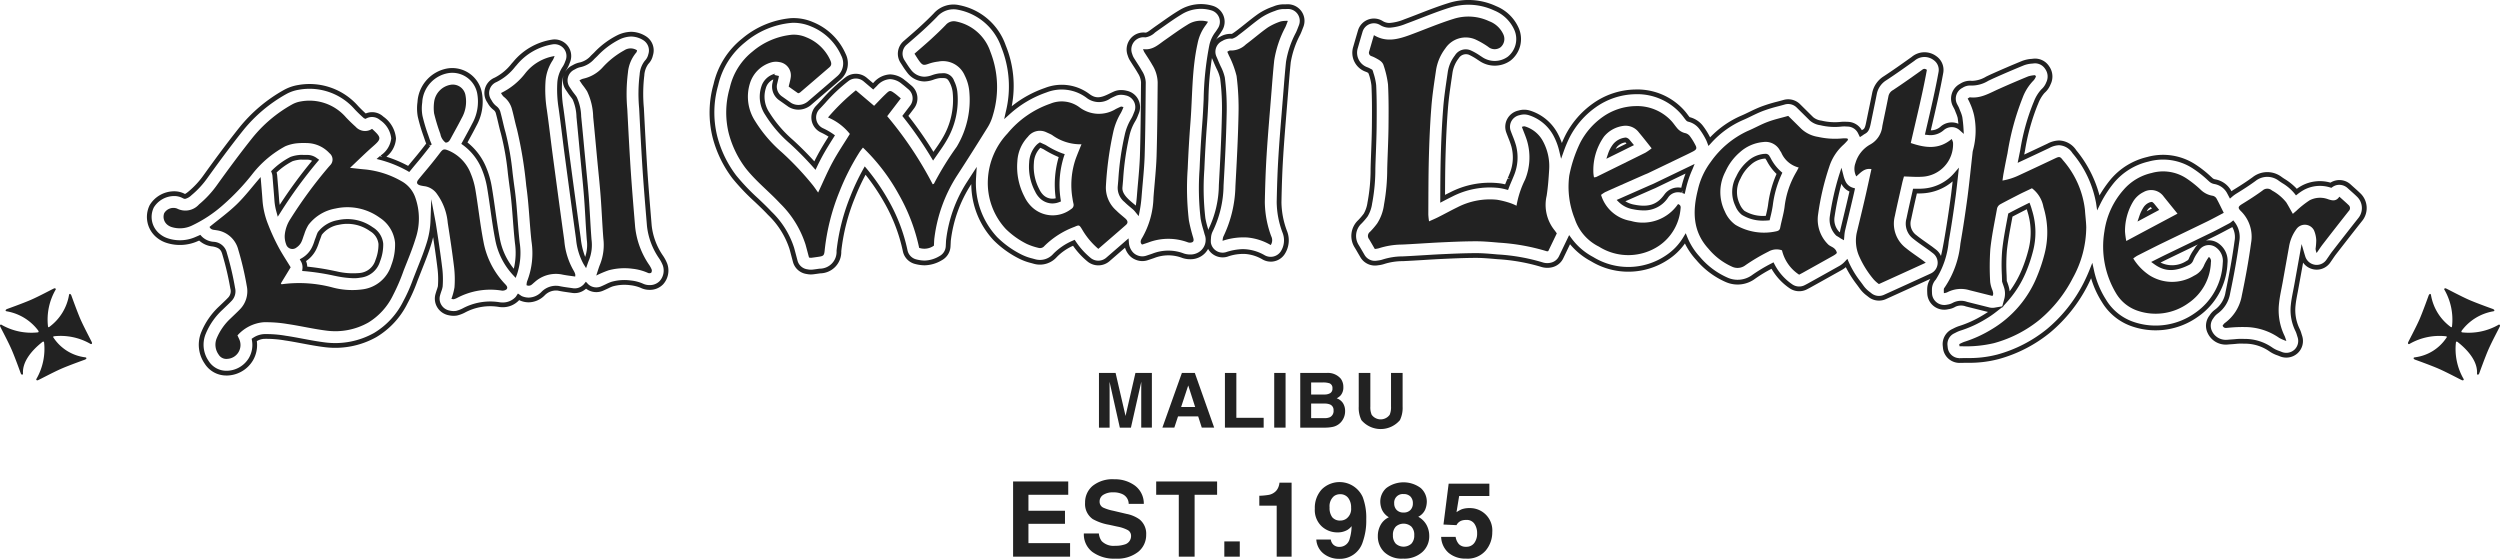 <svg id="レイヤー_1" data-name="レイヤー 1" xmlns="http://www.w3.org/2000/svg" viewBox="0 0 294.667 65.865"><defs><style>.cls-1{fill:#222;}</style></defs><title>logo_black</title><path class="cls-1" d="M5.874,38.486a5.876,5.876,0,0,0,2.261-3.716c.033-.188.176-.166.273.048,0,0,.673,1.883,1.079,2.816.411.934,1.231,2.463,1.332,2.698.093.209-.078.277-.179.187a7.05,7.05,0,0,0-4.248-.887c-.149.024-.163.089-.048.221A5.24,5.24,0,0,0,10.054,42.118c.196.035.169.178-.039.271,0,0-1.894.676-2.823,1.086-.929.408-2.457,1.225-2.692,1.327-.209.092-.279-.078-.185-.179a7.085,7.085,0,0,0,.883-4.253c-.032-.149-.127-.128-.22-.048-1.357,1.071-2.362,2.394-2.266,3.713-.033.194-.184.167-.271-.041,0,0-.675-1.888-1.086-2.819C.948,40.244.127,38.718.027,38.49c-.095-.215.08-.286.181-.19a7.057,7.057,0,0,0,4.251.875c.125-.018.102-.136.044-.215A5.892,5.892,0,0,0,.793,36.693c-.196-.032-.167-.178.041-.273,0,0,1.888-.676,2.819-1.083.932-.405,2.458-1.225,2.695-1.332.206-.09.279.084.185.181a7.057,7.057,0,0,0-.88,4.256c.017.158.09.161.221.044"/><path class="cls-1" d="M289.014,38.442a7.056,7.056,0,0,0-.878-4.256c-.095-.096-.023-.271.185-.179.237.105,1.763.925,2.693,1.332.929.407,2.819,1.082,2.819,1.082.208.095.237.241.039.273a5.883,5.883,0,0,0-3.707,2.267c-.06.08-.081.197.044.215a7.048,7.048,0,0,0,4.248-.875c.102-.096.277-.026.184.19-.101.227-.92,1.753-1.33,2.686-.408.931-1.086,2.819-1.086,2.819-.086.208-.238.235-.27.041.096-1.32-.908-2.642-2.264-3.713-.095-.08-.188-.101-.221.048a7.081,7.081,0,0,0,.883,4.254c.095.099.023.27-.187.178-.232-.102-1.761-.919-2.692-1.327-.928-.41-2.822-1.086-2.822-1.086-.208-.093-.233-.237-.039-.271a5.23,5.23,0,0,0,3.71-2.266c.116-.133.104-.197-.045-.221a7.059,7.059,0,0,0-4.248.887c-.104.092-.274.023-.181-.187.101-.235.922-1.764,1.333-2.698.404-.932,1.077-2.815,1.077-2.815.096-.212.241-.237.274-.048a5.865,5.865,0,0,0,2.258,3.716c.134.117.208.114.223-.044"/><path class="cls-1" d="M191.582,16.784a1.601,1.601,0,0,0-.984.524c-.062.08-.12.161-.175.246q.646-.319,1.285-.636l-.042-.051a.815.815,0,0,0-.084-.083m-2.245,1.93.215-.642a3.796,3.796,0,0,1,.607-1.109,2.168,2.168,0,0,1,1.393-.744l.078-.008a.752.752,0,0,1,.461.292l.499.601-.316.157q-1.159.578-2.323,1.148Zm2.237,5.01a2.924,2.924,0,0,0,1.026.393c1.707.343,2.725.008,3.585-1.201a1.98,1.98,0,0,1,1.979-.783c.017-.069.033-.14.05-.208a13.439,13.439,0,0,1,.455-1.467l-3.582,1.723c-.151.066-.249.107-.346.148Zm2.141,1.076a6.208,6.208,0,0,1-1.225-.134,3.163,3.163,0,0,1-1.647-.81l-.295-.288,3.972-1.753c.101-.041.196-.08.331-.14l4.89-2.352-.277.681a11.864,11.864,0,0,0-.707,2.058c-.039.155-.077.318-.114.485l-.066.307-.298-.102.009-.283h-.005l-.083.253a1.41,1.41,0,0,0-1.559.52,3.364,3.364,0,0,1-2.927,1.559m14.319-6.107-.08.003a2.77,2.77,0,0,0-1.61.741,4.602,4.602,0,0,0-1.19,1.597,3.256,3.256,0,0,0-.098,3.014,2.289,2.289,0,0,0,.548.798,4.205,4.205,0,0,0,2.526.591l.006-.021c.107-.449.208-.872.261-1.268a13.099,13.099,0,0,1,1-3.647,5.883,5.883,0,0,1-1.184-1.613,1.045,1.045,0,0,1-.124-.188c-.006-.017-.03-.006-.056-.006m-.194,7.312a4.682,4.682,0,0,1-2.529-.684,2.454,2.454,0,0,1-.753-1.02,3.774,3.774,0,0,1,.089-3.504,5.179,5.179,0,0,1,1.335-1.788,3.34,3.34,0,0,1,1.949-.874l.099-.002a.513.513,0,0,1,.553.297,1.292,1.292,0,0,0,.092.145,5.32,5.32,0,0,0,1.246,1.642l.161.137-.09.194a12.462,12.462,0,0,0-1.039,3.673,13.376,13.376,0,0,1-.271,1.324l-.099.42-.203.017c-.184.015-.365.023-.538.023m45.667-1.6-.02.009a.964.964,0,0,0-.405.389c-.02.033-.039.065-.057.096l.616-.328-.127-.157-.007-.009M251.94,26.114l.226-.67a4.489,4.489,0,0,1,.441-.937,1.506,1.506,0,0,1,.637-.598.975.975,0,0,1,.304-.099l.105-.014.087.06a.978.978,0,0,1,.209.208l.55.681Zm-35.149,1.225c.026.014.051.027.075.042.017-.119.036-.233.065-.354l.28-1.168c.259-1.073.517-2.142.762-3.215l.015-.069a1.98,1.98,0,0,1-.934-.883.133.133,0,0,0-.012-.026,34.492,34.492,0,0,0-.807,3.878,2.094,2.094,0,0,0,.556,1.794m.551.978-.407-.224a4.096,4.096,0,0,0-.459-.288l-.078-.065a2.658,2.658,0,0,1-.716-2.282,32.06,32.06,0,0,1,1.067-4.762l.297-.923.241.94a3.381,3.381,0,0,0,.265.723,1.41,1.41,0,0,0,.844.696l.249.074-.119.536c-.252,1.103-.509,2.175-.77,3.249l-.28,1.167a4.458,4.458,0,0,0-.09.664Zm8.593-5.51c-.235,1.02-.465,2.037-.678,3.058a1.685,1.685,0,0,0,.636,1.866c.369.301.773.583,1.161.856l.572.407c.081.054.193.14.318.238l.211.161a1.971,1.971,0,0,1,.621.777c.137-.569.247-1.172.359-1.788.298-1.704.569-3.472.829-5.413.066-.526.127-1.058.187-1.591a5.921,5.921,0,0,1-3.522,1.41c-.212.014-.42.018-.63.018Zm28.721,8.141a3.096,3.096,0,0,0,3.09-.211.424.424,0,0,0,.246-.252,4.928,4.928,0,0,1,.535-.985c.056-.08.105-.155.155-.235a1.904,1.904,0,0,1,.384-.456q-.429.206-.854.413l-2.809,1.356c-.247.12-.496.246-.746.371m-18.124,2.175.062.152c.041.111.078.224.115.334a3.761,3.761,0,0,1,.161.725,12.189,12.189,0,0,0,1.451-2.585,17.288,17.288,0,0,0,.782-2.374,8.166,8.166,0,0,0-.137-4.451c-.026-.095-.051-.182-.077-.264l-.512.264q-.588.301-1.173.607l-.098.527c-.232,1.244-.443,2.371-.563,3.51a20.958,20.958,0,0,0-.032,2.834Zm-.566,3.103-.678.53a11.258,11.258,0,0,1-1.268.865,13.212,13.212,0,0,1-2.992,1.36,3.791,3.791,0,0,0-.539.238l-.131.065a1.402,1.402,0,0,0-.815,1.419l.029.271a1.399,1.399,0,0,0,1.39,1.24l.02.28-.006-.28.845-.014a13.029,13.029,0,0,0,3.6-.413A15.959,15.959,0,0,0,241.27,38.781a17.23,17.23,0,0,0,4.289-5.372c.27-.532.506-1.05.72-1.585l.337-.845.196.889a10.456,10.456,0,0,0,1.415,3.445,6.065,6.065,0,0,0,3.346,2.66,8.018,8.018,0,0,0,7.178-1.103,7.514,7.514,0,0,0,3.237-5.875,1.952,1.952,0,0,0-.783-1.821,1.399,1.399,0,0,0-2.046.383c-.057.09-.111.175-.166.255a4.339,4.339,0,0,0-.479.872.977.977,0,0,1-.52.554c-1.564.774-2.719.789-3.876.039-.065-.041-.13-.086-.193-.131l-.374-.27.411-.208c.407-.203.8-.402,1.193-.595l2.811-1.357c.948-.458,1.898-.916,2.855-1.381.503-.249,1.005-.515,1.532-.797l.407-.215a1.392,1.392,0,0,0,.246-.167l.223-.184.178.229a2.874,2.874,0,0,1,.532,2.254c-.253,1.873-.606,3.864-1.074,6.089a3.68,3.68,0,0,1-1.473,2.412,1.964,1.964,0,0,0-.508.551,1.422,1.422,0,0,0-.167,1.508,1.795,1.795,0,0,0,1.65,1.041,3.213,3.213,0,0,0,.334-.023c.166-.011.313-.023.461-.033l.277-.023a7.063,7.063,0,0,1,1.082-.029,5.629,5.629,0,0,1,3.298,1.009,3.066,3.066,0,0,0,.797.398c.11.041.203.075.31.12a1.421,1.421,0,0,0,1.5-.249,1.402,1.402,0,0,0,.386-1.473l-.078-.247a2.752,2.752,0,0,0-.182-.494,5.554,5.554,0,0,1-.539-3.078c.05-.515.154-1.045.262-1.604l.154-.803.854-4.762.334,1.146c.015.054.03.102.045.146l.048.154a1.409,1.409,0,0,0,1.119.991,1.283,1.283,0,0,0,.237.02,1.387,1.387,0,0,0,1.139-.603l.306-.444c.133-.196.252-.369.381-.536,1.011-1.306,2.023-2.605,3.052-3.905a1.863,1.863,0,0,0-.151-2.571c-.22-.214-.452-.422-.704-.646l-.41-.369a1.456,1.456,0,0,0-1.116-.355,1.402,1.402,0,0,0-.66.264l-.11.08-.133-.038a4.008,4.008,0,0,0-3.115.288,5.462,5.462,0,0,0-.704.472l-.221.172-.172-.221a5.463,5.463,0,0,0-1.44-1.225c-.167-.108-.285-.187-.405-.273a2.231,2.231,0,0,0-2.751.017c-.645.472-1.368.949-2.273,1.502a3.959,3.959,0,0,0-.476.351l-.267.229-.164-.312c-.087-.17-.16-.307-.235-.441a2.111,2.111,0,0,0-1.451-.969,1.173,1.173,0,0,1-.622-.322l-.14-.125a12.495,12.495,0,0,0-1.76-1.387,6.421,6.421,0,0,0-5.236-.809,7.5,7.5,0,0,0-4.036,2.468,13.248,13.248,0,0,0-1.612,2.478l-.398.809-.13-.892a12.546,12.546,0,0,0-2.775-5.855,1.987,1.987,0,0,0-1.591-.937,2.564,2.564,0,0,0-1.119.318q-1.629.773-3.252,1.526l-.499.232.312-1.55a25.508,25.508,0,0,1,1.534-5.518l.048-.107a4.497,4.497,0,0,1,.893-1.479,2.109,2.109,0,0,0,.583-.835,1.529,1.529,0,0,0-.083-1.511c-.021-.036-.099-.148-.127-.182a1.404,1.404,0,0,0-1.296-.532l-.167.017a3.365,3.365,0,0,0-.993.215c-1.249.514-2.371.996-3.435,1.472-.224.099-.444.205-.666.31l-.068.032a3.744,3.744,0,0,1-1.991.559,1.652,1.652,0,0,0-1.047.268,1.423,1.423,0,0,0-.643,1.904l.115.221a1.891,1.891,0,0,1,.117.233l.151.387a3.778,3.778,0,0,1,.241.714c.065.458.11.881.134,1.297l.041.676-.506-.45a1.42,1.42,0,0,0-.581-.309,1.44,1.44,0,0,0-1.252.291,2.357,2.357,0,0,1-1.933.589l-.316-.032.181-.783c.506-2.162,1.03-4.397,1.43-6.609a1.403,1.403,0,0,0-.572-1.392,1.789,1.789,0,0,0-2.27.074l-.102.072c-.988.704-2.109,1.503-3.204,2.22a2.448,2.448,0,0,0-1.133,1.627c-.13.658-.267,1.317-.404,1.976l-.312,1.52c-.151.738-.306,1-.717,1.219a1.278,1.278,0,0,0-.16.105c-.044.032-.087.063-.134.092l-.261.167-.22-.452a1.399,1.399,0,0,0-1.226-.791l-.128-.005a3.254,3.254,0,0,0-.648.011,7.186,7.186,0,0,1-2.439-.163,2.355,2.355,0,0,1-1.246-.556l-1.564-1.546a1.419,1.419,0,0,0-1.371-.346c-.238.069-.478.133-.723.197a17.927,17.927,0,0,0-1.775.536c-.538.199-1.039.444-1.484.66-.346.169-.649.316-.969.449a10.879,10.879,0,0,0-3.751,2.718l-.307.331-.16-.422a3.339,3.339,0,0,0-.19-.422,8.266,8.266,0,0,0-.746-1.184,2.287,2.287,0,0,0-1.315-.839l-.115-.048a.887.887,0,0,1-.148-.145c-.08-.095-.154-.193-.227-.292a6.221,6.221,0,0,0-.609-.714A6.878,6.878,0,0,0,193.015,11.1l-.255.005a8.305,8.305,0,0,0-4.674,1.538,9.863,9.863,0,0,0-3.09,3.566,15.071,15.071,0,0,0-.679,1.618l-.316.887-.22-.916a7.419,7.419,0,0,0-.678-1.806,5.026,5.026,0,0,0-2.936-2.425,1.915,1.915,0,0,0-.502-.077,2.007,2.007,0,0,0-.556.083,1.414,1.414,0,0,0-.926.646,1.392,1.392,0,0,0-.119,1.21c.069.19.14.372.209.548l.036.093a9.661,9.661,0,0,1,.375,1.062,5.523,5.523,0,0,1-.22,3.505c-.075.19-.154.375-.233.562l-.03.071c-.12.28-.247.575-.362.884l-.089.238-.246-.065a6.713,6.713,0,0,0-.907-.179,9.674,9.674,0,0,0-5.441,1.029c-.331.161-.66.33-.988.502l-.411.215.002-.464c.007-1.586.014-3.225.056-4.84.062-2.269.154-4.122.289-5.831.09-1.199.265-2.388.449-3.643l.101-.69a4.189,4.189,0,0,1,.832-1.892,1.49,1.49,0,0,1,1.862-.598,7.264,7.264,0,0,1,1.13.645l.17.11a2.633,2.633,0,0,0,3.061,0,2.675,2.675,0,0,0,.792-3.141,4.408,4.408,0,0,0-2.386-2.315A7.187,7.187,0,0,0,170.889.897c-1.199.372-2.353.823-3.468,1.256-.574.223-1.149.446-1.723.657a6.054,6.054,0,0,1-1.912.455,2.059,2.059,0,0,1-1.121-.318,1.398,1.398,0,0,0-2.065.798c-.197.661-.381,1.293-.56,1.919a1.821,1.821,0,0,0,1.157,2.275,2.824,2.824,0,0,1,.297.14l.238.127.078.139.077.271a6.843,6.843,0,0,1,.318,1.416c.078,1.571.071,3.17.053,4.947-.011.988-.048,1.973-.084,2.96-.026.642-.048,1.274-.065,1.904a21.801,21.801,0,0,1-.346,3.966l-.029.137a3.986,3.986,0,0,1-.538,1.564,7.823,7.823,0,0,1-.72.839,1.989,1.989,0,0,0-.31,2.556c.128.209.247.416.372.631l.307.526a1.399,1.399,0,0,0,1.421.664l.127-.018a2.836,2.836,0,0,0,.616-.134,7.822,7.822,0,0,1,2.308-.354c.818-.036,1.634-.087,2.451-.137l.212-.012c.597-.038,1.199-.074,1.85-.105,1.274-.059,2.718-.125,4.144-.13.762,0,1.531.065,2.344.137l.256.021a22.798,22.798,0,0,1,5.321.952,1.746,1.746,0,0,0,.887.017,1.39,1.39,0,0,0,.97-.761l1.199-2.493.276.381a7.552,7.552,0,0,0,2.561,2.205,7.901,7.901,0,0,0,8.544-.173,6.624,6.624,0,0,0,2.07-2.154l.288-.481.211.518a7.618,7.618,0,0,0,1.442,2.254,8.993,8.993,0,0,0,3.261,2.457,2.902,2.902,0,0,0,2.963-.334,18.732,18.732,0,0,1,2.22-1.329l.252-.134.13.255a6.417,6.417,0,0,0,2.092,2.349,1.424,1.424,0,0,0,1.476.077l.194-.102c.114-.06.218-.114.286-.155l1.395-.776c.729-.408,1.463-.817,2.211-1.237a2.706,2.706,0,0,0,.627-.506l.295-.315.167.398a11.092,11.092,0,0,0,1.39,2.296c.125.169.249.336.366.502a3.3,3.3,0,0,0,.725.714l.145.115a1.416,1.416,0,0,0,1.5.223c1.859-.842,3.653-1.66,5.529-2.519a1.397,1.397,0,0,0,.252-2.397l-.217-.167c-.114-.089-.214-.166-.292-.218l-.577-.41c-.396-.279-.807-.565-1.193-.88a2.231,2.231,0,0,1-.83-2.415c.221-1.062.462-2.119.705-3.176l.072-.331.512.005c.197,0,.395-.005.594-.017a5.308,5.308,0,0,0,3.712-1.797l.588-.678-.098.893c-.089.813-.176,1.609-.276,2.392-.261,1.949-.532,3.725-.832,5.432a10.064,10.064,0,0,1-1.52,4.479,1.737,1.737,0,0,0-.45,1.029,4.932,4.932,0,0,0,0,.496l.005.115a1.417,1.417,0,0,0,.58,1.073,1.471,1.471,0,0,0,1.213.24,1.863,1.863,0,0,0,.672-.224,2.083,2.083,0,0,1,1.66-.104l2.66.666a1.484,1.484,0,0,0,.565.021l.928-.158.267-.985a2.424,2.424,0,0,0-.089-1.341c-.033-.099-.069-.205-.107-.309l-.093-.28-.024-.771a21.121,21.121,0,0,1,.035-2.909c.122-1.161.334-2.299.559-3.504l.158-.842.119-.063c.431-.229.865-.452,1.3-.675l1.086-.539.105.283c.063.169.127.368.191.604a8.704,8.704,0,0,1,.137,4.75,17.709,17.709,0,0,1-.806,2.445,12.332,12.332,0,0,1-2.091,3.409l-.621.707.03-.004-.203.203ZM230.983,42.774h-.021a1.958,1.958,0,0,1-1.948-1.74l-.029-.273A1.96,1.96,0,0,1,230.115,38.779l.122-.06a4.468,4.468,0,0,1,.624-.273,12.656,12.656,0,0,0,2.876-1.308c.197-.116.392-.24.583-.368l-2.609-.652a1.594,1.594,0,0,0-1.234.038,2.21,2.21,0,0,1-.851.294,1.905,1.905,0,0,1-.461.054,1.995,1.995,0,0,1-2.004-1.894l-.004-.113c-.008-.206-.011-.378,0-.553a2.216,2.216,0,0,1,.368-1.073c-1.778.812-3.487,1.592-5.256,2.392a1.989,1.989,0,0,1-2.086-.3l-.131-.102a3.881,3.881,0,0,1-.841-.836c-.113-.16-.235-.325-.359-.491a12.865,12.865,0,0,1-1.291-2.044,3.108,3.108,0,0,1-.46.324c-.753.423-1.487.833-2.217,1.241l-1.389.773c-.069.041-.181.101-.304.164l-.188.099a1.991,1.991,0,0,1-2.062-.111,7.004,7.004,0,0,1-2.136-2.3,16.623,16.623,0,0,0-1.909,1.154,3.462,3.462,0,0,1-3.499.404,9.543,9.543,0,0,1-3.468-2.599,8.37,8.37,0,0,1-1.333-1.943,7.171,7.171,0,0,1-1.957,1.895,8.465,8.465,0,0,1-9.12.196,8.211,8.211,0,0,1-2.464-2.002l-.798,1.66a1.945,1.945,0,0,1-1.344,1.064,2.439,2.439,0,0,1-1.195-.032,22.401,22.401,0,0,0-5.191-.925l-.24-.02c-.82-.071-1.576-.136-2.312-.136-1.413.003-2.85.071-4.119.13-.649.03-1.249.068-1.844.104l-.212.014c-.818.05-1.637.099-2.46.137a7.319,7.319,0,0,0-2.145.321,3.378,3.378,0,0,1-.728.161l-.119.017a1.988,1.988,0,0,1-1.985-.932l-.31-.529c-.122-.212-.238-.414-.362-.616a2.55,2.55,0,0,1,.387-3.245,7.413,7.413,0,0,0,.669-.782,3.707,3.707,0,0,0,.44-1.341l.027-.14a21.233,21.233,0,0,0,.334-3.828c.017-.67.041-1.305.065-1.942.038-.988.074-1.969.086-2.953.017-1.767.026-3.356-.053-4.909a6.401,6.401,0,0,0-.289-1.264l-.084-.203a1.949,1.949,0,0,0-.271-.131,2.365,2.365,0,0,1-1.499-2.954c.179-.628.365-1.262.56-1.924a1.957,1.957,0,0,1,2.892-1.119,1.507,1.507,0,0,0,.832.238,5.585,5.585,0,0,0,1.719-.422c.571-.211,1.142-.431,1.713-.654,1.073-.417,2.288-.89,3.505-1.268a7.76,7.76,0,0,1,5.63.365,4.933,4.933,0,0,1,2.671,2.624,3.226,3.226,0,0,1-.979,3.787,3.194,3.194,0,0,1-3.698.024l-.173-.111a7.116,7.116,0,0,0-1.038-.598.999.999,0,0,0-1.196.408,3.686,3.686,0,0,0-.731,1.644l-.101.693c-.184,1.246-.356,2.422-.446,3.605-.134,1.701-.226,3.545-.288,5.803-.038,1.454-.047,2.927-.053,4.364.196-.099.393-.199.591-.295a10.164,10.164,0,0,1,5.752-1.08,6.223,6.223,0,0,1,.741.131c.093-.233.19-.458.282-.675l.288.041-.258-.11c.077-.184.155-.366.229-.55a4.978,4.978,0,0,0,.199-3.156,9.484,9.484,0,0,0-.355-1l-.036-.095c-.071-.181-.143-.368-.214-.56a1.946,1.946,0,0,1,.167-1.693,1.972,1.972,0,0,1,1.273-.899,2.335,2.335,0,0,1,1.363.008,5.574,5.574,0,0,1,3.254,2.692,7.554,7.554,0,0,1,.494,1.13c.131-.321.267-.618.407-.899a10.409,10.409,0,0,1,3.26-3.766,8.843,8.843,0,0,1,4.989-1.645l.264-.005a7.426,7.426,0,0,1,5.245,2.193,6.575,6.575,0,0,1,.667.782c.069.092.136.181.206.265l.02.023a2.83,2.83,0,0,1,1.571,1.027,8.661,8.661,0,0,1,.794,1.256c.015.026.033.059.053.098a11.191,11.191,0,0,1,3.65-2.547c.31-.13.604-.273.899-.416.497-.241,1.012-.491,1.573-.699a17.933,17.933,0,0,1,1.83-.556q.362-.093.711-.193a1.981,1.981,0,0,1,1.918.485l1.564,1.547a1.848,1.848,0,0,0,.961.404,6.689,6.689,0,0,0,2.264.157,3.861,3.861,0,0,1,.723-.014l.136.003a1.954,1.954,0,0,1,1.65.985c.024-.015.05-.029.075-.042.185-.098.288-.152.426-.836l.313-1.521c.137-.658.274-1.315.405-1.973a3.011,3.011,0,0,1,1.374-1.985c1.085-.71,2.202-1.505,3.188-2.207l.093-.066a2.341,2.341,0,0,1,2.924-.081,1.968,1.968,0,0,1,.801,1.949c-.402,2.226-.928,4.468-1.436,6.637l-.035.145a1.74,1.74,0,0,0,1.195-.473,1.986,1.986,0,0,1,1.75-.405,1.866,1.866,0,0,1,.309.105c-.023-.226-.051-.456-.084-.696a4.024,4.024,0,0,0-.205-.583l-.154-.396a1.095,1.095,0,0,0-.078-.149l-.131-.255a1.966,1.966,0,0,1,.835-2.627,2.14,2.14,0,0,1,1.419-.355,3.383,3.383,0,0,0,1.686-.511l.068-.032c.224-.107.45-.214.678-.315,1.067-.479,2.195-.963,3.448-1.479a3.801,3.801,0,0,1,1.149-.253l.155-.017a1.736,1.736,0,0,1,.255-.017,1.971,1.971,0,0,1,1.55.758c.032.039.128.181.158.226a2.077,2.077,0,0,1,.113,2.061,2.629,2.629,0,0,1-.719,1.012,4.183,4.183,0,0,0-.75,1.288l-.048.105a25.06,25.06,0,0,0-1.493,5.393l-.093.47q1.369-.64,2.745-1.291a3.076,3.076,0,0,1,1.357-.371,2.516,2.516,0,0,1,2.032,1.151,13.972,13.972,0,0,1,2.739,5.328,14.327,14.327,0,0,1,1.299-1.874,8.032,8.032,0,0,1,4.323-2.656,6.974,6.974,0,0,1,5.678.872,12.8,12.8,0,0,1,1.839,1.446l.137.122a.604.604,0,0,0,.343.19,2.688,2.688,0,0,1,1.845,1.244c.03.053.059.107.087.16.116-.084.212-.148.274-.185.895-.547,1.604-1.015,2.237-1.478a2.792,2.792,0,0,1,3.406-.021c.114.083.224.155.334.226a6.828,6.828,0,0,1,1.454,1.172,6.227,6.227,0,0,1,.556-.356,4.535,4.535,0,0,1,3.415-.371,1.98,1.98,0,0,1,.809-.289,1.936,1.936,0,0,1,1.558.497l.407.366c.259.229.496.443.722.661a2.405,2.405,0,0,1,.2,3.319c-1.029,1.3-2.04,2.597-3.051,3.902-.122.16-.235.324-.36.509l-.307.447a1.948,1.948,0,0,1-1.6.845,2.018,2.018,0,0,1-.327-.027,1.964,1.964,0,0,1-1.28-.801l-.624,3.432c-.118.598-.217,1.113-.265,1.604a4.989,4.989,0,0,0,.482,2.77,3.257,3.257,0,0,1,.218.583l.075.238a1.957,1.957,0,0,1-.542,2.058,1.983,1.983,0,0,1-2.1.351c-.095-.042-.179-.072-.255-.101a3.755,3.755,0,0,1-.966-.482,5.039,5.039,0,0,0-2.996-.901,5.843,5.843,0,0,0-1.0.029l-.282.023c-.152.011-.303.023-.455.032a3.2,3.2,0,0,1-.383.026,2.338,2.338,0,0,1-2.151-1.353,1.968,1.968,0,0,1,.211-2.076,2.398,2.398,0,0,1,.642-.687A3.157,3.157,0,0,0,262.316,34.43c.465-2.213.815-4.192,1.068-6.051a2.39,2.39,0,0,0-.268-1.613c-.032.018-.062.035-.093.051l-.407.215c-.53.283-1.038.553-1.549.806-.357.175-.714.346-1.071.52a1.975,1.975,0,0,1,1.549.372,2.51,2.51,0,0,1,1.002,2.303,8.05,8.05,0,0,1-3.472,6.292,8.561,8.561,0,0,1-7.662,1.184,6.621,6.621,0,0,1-3.658-2.894,10.935,10.935,0,0,1-1.283-2.819c-.13.288-.267.574-.414.866a17.784,17.784,0,0,1-4.427,5.545,16.531,16.531,0,0,1-6.05,3.115,13.42,13.42,0,0,1-3.751.437Z"/><path class="cls-1" d="M122.63,17.422c-.027.024-.057.051-.09.084a2.659,2.659,0,0,0-.678,1.695,5.632,5.632,0,0,0,.642,3.112,2.268,2.268,0,0,0,.441.642,1.544,1.544,0,0,0,1.49.416,11.593,11.593,0,0,1,.35-4.854,12.298,12.298,0,0,1-1.784-.923c-.051-.027-.127-.06-.205-.096Zm1.413,6.559a2.15,2.15,0,0,1-1.473-.612,2.707,2.707,0,0,1-.568-.806,6.194,6.194,0,0,1-.698-3.418,3.174,3.174,0,0,1,.841-2.035,1.837,1.837,0,0,1,.297-.249l.13-.084.398.187c.146.063.237.104.307.143a10.085,10.085,0,0,0,1.946.973l.273.087-.095.27a11.103,11.103,0,0,0-.381,5.093l.027.215-.205.08a2.223,2.223,0,0,1-.798.155M93.564,2.687c-.116,0-.232.004-.343.015a9.828,9.828,0,0,0-5.382,2.27,9.033,9.033,0,0,0-3.188,5.072,11.651,11.651,0,0,0-.105,6.041,13.032,13.032,0,0,0,2.226,4.592,25.07,25.07,0,0,0,2.583,2.709l.075.071c.499.475,1.015.966,1.5,1.485A10.225,10.225,0,0,1,93.597,29.2q.118.425.227.845l.179.678a1.388,1.388,0,0,0,1.161,1.02,1.939,1.939,0,0,0,.604.036c.279-.033.557-.072.826-.113a1.985,1.985,0,0,0,2.008-2.112,23.995,23.995,0,0,1,1.625-6.405,26.398,26.398,0,0,1,1.5-3.185l.197-.354.262.31a25.019,25.019,0,0,1,2.508,3.647,20.364,20.364,0,0,1,2.272,5.941,1.398,1.398,0,0,0,1.03,1.065,4.155,4.155,0,0,0,.99.14,3.606,3.606,0,0,0,1.752-.529,1.391,1.391,0,0,0,.734-1.134l.024-.475c.006-.124.011-.24.026-.348a16.108,16.108,0,0,1,2.454-6.776l1.149-1.779-.075,1.193c-.006.096-.014.191-.015.289a9.338,9.338,0,0,0,2.486,6.783A11.09,11.09,0,0,0,120.348,29.976a6.074,6.074,0,0,0,1.339.491l.313.087a2.078,2.078,0,0,0,2.144-.63,7.138,7.138,0,0,1,2.305-1.561l.215-.102.134.196a8.759,8.759,0,0,0,1.794,1.978,1.427,1.427,0,0,0,1.781-.045l2.648-2.296.042.554a1.882,1.882,0,0,0,.414,1.021,1.406,1.406,0,0,0,.527.402,1.482,1.482,0,0,0,1.083.074c.235-.078.475-.157.741-.25a5.12,5.12,0,0,1,3.716-.015,2.323,2.323,0,0,0,.732.116,1.838,1.838,0,0,0,.871-.193,1.707,1.707,0,0,0,.835-2.181c-.054-.208-.11-.408-.169-.61a10.527,10.527,0,0,1-.297-1.219,31.171,31.171,0,0,1-.125-5.867c.078-1.886.181-3.63.313-5.334.075-.961.122-1.927.167-2.889a36.237,36.237,0,0,1,.652-6.286,3.879,3.879,0,0,1,.717-1.619c.068-.089.134-.187.208-.301l.09-.14a1.399,1.399,0,0,0-.753-2.132,4.311,4.311,0,0,0-3.557.497c-.705.423-1.362.889-1.998,1.338l-.731.514c-.124.086-.243.173-.363.261a2.058,2.058,0,0,1-1.143.571,2.21,2.21,0,0,0-.235-.017,1.443,1.443,0,0,0-1.308,1.978,1.912,1.912,0,0,0,.212.482l.343.541c.203.312.407.627.607.981a2.702,2.702,0,0,1,.434,1.348l-.004.408c-.02,2.814-.045,5.562-.124,8.242-.036,1.08-.134,2.165-.227,3.213-.048.535-.093,1.07-.136,1.597a15.209,15.209,0,0,1-.226,1.704l-.115.591-.378-.466a2.417,2.417,0,0,0-.309-.334l-.42-.353c-.185-.157-.371-.313-.548-.496a2.148,2.148,0,0,1-.818-1.817l.072-.821a32.78,32.78,0,0,1,.747-5.251,6.2,6.2,0,0,1,.731-1.88,3.591,3.591,0,0,0,.319-.663l.086-.212a1.402,1.402,0,0,0-.999-1.933l-.12-.027a1.957,1.957,0,0,0-.425-.044,1.513,1.513,0,0,0-.594.104c-.221.095-.443.2-.658.309a2.36,2.36,0,0,1-2.853-.078,4.885,4.885,0,0,0-4.715-.612,12.527,12.527,0,0,0-4.325,2.559l-.648.583.187-.85a12.355,12.355,0,0,0-.527-7.632,6.73,6.73,0,0,0-5.048-4.399,2.579,2.579,0,0,0-2.516.81c-.479.496-1.011,1.008-1.671,1.615-.402.368-.813.725-1.237,1.092l-.69.6a1.4,1.4,0,0,0-.244,1.823l.187.294c.173.268.351.545.563.813a2.013,2.013,0,0,0,1.58.833,2.781,2.781,0,0,0,.886-.173,3.917,3.917,0,0,1,.86-.215c.116-.009.229-.014.337-.014a1.318,1.318,0,0,1,1.431.893,3.912,3.912,0,0,1,.381,1.261,9.378,9.378,0,0,1-1.293,5.809c-.292.505-.631.99-.993,1.505l-.571.821-.223-.371a44.608,44.608,0,0,0-3.272-4.723l-.136-.17.133-.173c.289-.38.542-.711.801-1.053a1.397,1.397,0,0,0-.227-1.924l-.244-.205c-.175-.149-.33-.279-.496-.401a2.295,2.295,0,0,0-1.401-.582,2.191,2.191,0,0,0-1.547.789c-.089.086-.176.172-.262.256l-.182.182-1.152-.978A1.425,1.425,0,0,0,100.055,9.513a19.443,19.443,0,0,0-2.797,2.635l-.08.087c-.197.214-.396.428-.601.642a1.403,1.403,0,0,0,.416,2.231,7.854,7.854,0,0,1,1.207.688l.214.154-.14.224c-.465.735-.943,1.493-1.369,2.278-.211.39-.411.788-.601,1.186l-.182.381-.279-.316a37.03,37.03,0,0,0-2.764-2.8,14.626,14.626,0,0,1-2.858-3.328A3.852,3.852,0,0,1,89.73,10.232a2.253,2.253,0,0,1,1.594-1.538l.084-.015a.252.252,0,0,0-.143.152l.544.124a4.287,4.287,0,0,1-.096.453l-.119.499a1.393,1.393,0,0,0,.547,1.437l1.119.792a1.674,1.674,0,0,0,1.333.16,1.775,1.775,0,0,0,.609-.324c.928-.792,1.862-1.598,2.794-2.4l.69-.595a1.973,1.973,0,0,0,.469-2.421A6.593,6.593,0,0,0,95.602,3.118a5.296,5.296,0,0,0-2.038-.431m2.014,29.663a2.632,2.632,0,0,1-.502-.054,1.943,1.943,0,0,1-1.613-1.428l-.166-.622c-.087-.336-.161-.615-.24-.896a9.704,9.704,0,0,0-2.537-4.025c-.473-.509-.984-.993-1.476-1.461l-.075-.071a25.674,25.674,0,0,1-2.638-2.77,13.613,13.613,0,0,1-2.326-4.78,12.168,12.168,0,0,1,.101-6.327,9.573,9.573,0,0,1,3.38-5.378A10.391,10.391,0,0,1,93.172,2.144a5.754,5.754,0,0,1,2.651.461,7.128,7.128,0,0,1,3.843,3.727A2.539,2.539,0,0,1,99.052,9.4l-.69.595q-1.401,1.207-2.805,2.41a2.304,2.304,0,0,1-.798.423,2.215,2.215,0,0,1-1.821-.237l-1.122-.792a1.96,1.96,0,0,1-.768-2.019l.101-.42a1.595,1.595,0,0,0-.883,1.036,3.333,3.333,0,0,0,.435,2.891,14.154,14.154,0,0,0,2.752,3.2c.877.797,1.726,1.648,2.529,2.532q.206-.42.431-.835c.39-.72.82-1.412,1.243-2.082a8.297,8.297,0,0,0-.902-.491A1.957,1.957,0,0,1,95.665,14.201a1.981,1.981,0,0,1,.505-1.71c.205-.212.401-.425.597-.636l.066-.072a20.028,20.028,0,0,1,2.892-2.722,1.997,1.997,0,0,1,2.416.09l.762.646c.029-.029.057-.056.086-.083a2.723,2.723,0,0,1,1.934-.946,2.825,2.825,0,0,1,1.732.688c.176.13.342.268.526.425l.24.202a1.953,1.953,0,0,1,.316,2.692c-.227.301-.45.595-.672.883a44.753,44.753,0,0,1,2.956,4.242l.063-.092c.371-.527.704-1.005.982-1.485a8.81,8.81,0,0,0,1.22-5.465,3.305,3.305,0,0,0-.322-1.073c-.274-.539-.402-.586-.932-.586-.096,0-.197.005-.301.011a3.678,3.678,0,0,0-.719.188,3.226,3.226,0,0,1-1.064.203A2.562,2.562,0,0,1,106.936,8.564a10.204,10.204,0,0,1-.601-.868l-.187-.289a1.965,1.965,0,0,1,.346-2.552l.652-.566c.458-.398.866-.75,1.262-1.116.654-.598,1.177-1.104,1.648-1.591a3.102,3.102,0,0,1,3.025-.969,7.254,7.254,0,0,1,5.458,4.732,12.605,12.605,0,0,1,.711,7.177,13.028,13.028,0,0,1,3.905-2.153,5.44,5.44,0,0,1,5.233.696c.696.529,1.249.527,2.267.023.226-.111.455-.221.684-.321a2.107,2.107,0,0,1,.816-.151,2.549,2.549,0,0,1,.553.059l.111.026a1.961,1.961,0,0,1,1.396,2.695l-.075.184a4.094,4.094,0,0,1-.375.779,5.691,5.691,0,0,0-.66,1.716,32.18,32.18,0,0,0-.729,5.123l-.075.86c-.03.324.024.737.658,1.372.167.172.34.316.511.461l.405.34c.054-.355.096-.722.125-1.095.042-.53.087-1.068.136-1.604.093-1.041.188-2.117.224-3.182.08-2.672.104-5.417.125-8.228l.005-.41a2.193,2.193,0,0,0-.36-1.065c-.196-.345-.395-.651-.592-.955l-.343-.541a2.43,2.43,0,0,1-.27-.595,2.019,2.019,0,0,1,.288-1.957,1.958,1.958,0,0,1,1.806-.752c.157-.003.384-.164.738-.428.173-.127.298-.218.423-.306l.728-.511c.645-.455,1.311-.926,2.032-1.36A4.862,4.862,0,0,1,142.949.688a1.96,1.96,0,0,1,1.059,2.975l-.087.136a4.051,4.051,0,0,1-.236.342,3.313,3.313,0,0,0-.613,1.396,35.805,35.805,0,0,0-.637,6.17c-.047.991-.093,1.963-.17,2.928-.131,1.696-.233,3.435-.312,5.316a30.73,30.73,0,0,0,.12,5.759,10.111,10.111,0,0,0,.28,1.146c.059.206.117.413.17.619a2.276,2.276,0,0,1-1.11,2.821,2.372,2.372,0,0,1-1.134.259,2.874,2.874,0,0,1-.916-.148,4.57,4.57,0,0,0-3.344.014c-.276.095-.517.176-.756.255a2.028,2.028,0,0,1-1.484-.096,1.954,1.954,0,0,1-.735-.559,2.464,2.464,0,0,1-.44-.822l-1.862,1.613a2.014,2.014,0,0,1-2.495.063,9.107,9.107,0,0,1-1.77-1.906,6.261,6.261,0,0,0-1.916,1.327,2.658,2.658,0,0,1-2.713.795l-.306-.086a6.539,6.539,0,0,1-1.461-.541,11.531,11.531,0,0,1-2.966-2.145,9.736,9.736,0,0,1-2.632-6.618l-.035.054a15.562,15.562,0,0,0-2.37,6.545c-.012.093-.017.191-.02.294l-.026.487a1.953,1.953,0,0,1-1.026,1.594,4.123,4.123,0,0,1-2.019.597,4.612,4.612,0,0,1-1.125-.158,1.951,1.951,0,0,1-1.442-1.491,19.78,19.78,0,0,0-2.21-5.777,25.483,25.483,0,0,0-2.189-3.249,25.535,25.535,0,0,0-1.273,2.755,23.488,23.488,0,0,0-1.589,6.256,2.525,2.525,0,0,1-2.486,2.611c-.271.041-.556.081-.841.115a2.489,2.489,0,0,1-.256.015"/><path class="cls-1" d="M146.482,29.365c.131,0,.264.006.399.018a5.273,5.273,0,0,1,2.202.713,1.432,1.432,0,0,0,1.865-.443,2.434,2.434,0,0,0,.208-2.263,10.483,10.483,0,0,1-.676-3.596c.044-2.15.107-3.82.208-5.416.105-1.713.247-3.447.384-5.122l.223-2.748c.086-1.076.172-2.148.282-3.213a11.127,11.127,0,0,1,1.163-3.442c.096-.197.167-.381.261-.625l.101-.261a1.395,1.395,0,0,0-.173-1.333,1.378,1.378,0,0,0-1.124-.575l-.09.001c-.084.006-.158.008-.227.009a2.704,2.704,0,0,0-1.041.152l-.217.083a7.066,7.066,0,0,0-1.582.774c-.535.374-1.041.78-1.532,1.173l-.06.048c-.342.274-.684.548-1.073.835a1.995,1.995,0,0,1-.737.426l-.036.003-.036-.003a1.756,1.756,0,0,0-1.095.261,1.405,1.405,0,0,0-.708,1.833l.16.368c.098.246.205.482.312.72l.041.087a5.281,5.281,0,0,1,.482,1.311,28.476,28.476,0,0,1,.214,4.376c-.056,2.749-.202,5.515-.362,8.341a12.662,12.662,0,0,1-1.264,5.382,1.932,1.932,0,0,0-.217.783l-.015.139a1.4,1.4,0,0,0,1.778,1.562,6.828,6.828,0,0,1,1.984-.36m3.296,1.476a1.959,1.959,0,0,1-.973-.261,4.731,4.731,0,0,0-1.972-.64,5.42,5.42,0,0,0-2.178.322,1.985,1.985,0,0,1-1.842-.405,1.949,1.949,0,0,1-.648-1.769l.015-.122a2.428,2.428,0,0,1,.279-.99,12.157,12.157,0,0,0,1.201-5.149c.157-2.823.304-5.581.36-8.323a27.897,27.897,0,0,0-.211-4.289,4.998,4.998,0,0,0-.432-1.146l-.044-.096c-.111-.246-.221-.49-.319-.737l-.157-.359a1.952,1.952,0,0,1,.957-2.547,2.377,2.377,0,0,1,1.375-.331,4.844,4.844,0,0,0,.458-.312c.387-.285.723-.554,1.058-.824l.062-.048c.497-.399,1.011-.81,1.559-1.195a7.364,7.364,0,0,1,1.687-.832l.233-.09A3.2,3.2,0,0,1,151.438.51c.102-.002.169-.003.241-.006a1.982,1.982,0,0,1,1.701.801,1.951,1.951,0,0,1,.243,1.866l-.101.258c-.098.262-.176.459-.271.654a10.727,10.727,0,0,0-1.116,3.27c-.11,1.061-.196,2.129-.282,3.201l-.223,2.746c-.136,1.675-.277,3.406-.383,5.113-.101,1.588-.164,3.251-.206,5.393a9.887,9.887,0,0,0,.648,3.406,2.983,2.983,0,0,1-.273,2.749,1.96,1.96,0,0,1-1.637.88"/><path class="cls-1" d="M32.603,20.333a1.985,1.985,0,0,1,.069.383l.074.892c.059.688.113,1.329.155,1.97.014.185.036.375.069.569a54.697,54.697,0,0,1,3.81-5.193,1.111,1.111,0,0,0-.532-.133l-.166.002-.56-.008a1.484,1.484,0,0,0-.218.009,4.143,4.143,0,0,0-.813.172A7.951,7.951,0,0,0,32.603,20.333m.136,5.212-.166-.61a6.85,6.85,0,0,1-.229-1.32c-.044-.639-.098-1.276-.154-1.94l-.075-.916a1.429,1.429,0,0,0-.095-.405l-.068-.175.136-.13A8.726,8.726,0,0,1,34.242,18.494a3.97,3.97,0,0,1,.967-.22,2.041,2.041,0,0,1,.315-.018l.72.006a1.855,1.855,0,0,1,1.122.393l.252.176-.199.235a54.19,54.19,0,0,0-4.34,5.947Zm3.477,5.881a29.707,29.707,0,0,1,3.267.521l.167.033a8.431,8.431,0,0,0,2.719.2,2.14,2.14,0,0,0,1.891-1.54,4.978,4.978,0,0,0,.351-1.879,2.01,2.01,0,0,0-1.006-1.522,4.583,4.583,0,0,0-3.674-.743,3.199,3.199,0,0,0-2.005,1.183c-.012.027-.057.157-.095.258-.059.164-.104.289-.154.411-.027.069-.05.136-.071.2a5.623,5.623,0,0,1-.383.948,3.571,3.571,0,0,1-1.148,1.276,1.931,1.931,0,0,1,.14.652m5.485,1.371a11.614,11.614,0,0,1-2.159-.268l-.167-.033a28.102,28.102,0,0,0-3.468-.533l-.289-.02.032-.288a1.383,1.383,0,0,0-.178-.845l-.14-.246.246-.139c.047-.027.09-.054.134-.083a2.99,2.99,0,0,0,1.018-1.109,4.963,4.963,0,0,0,.325-.8c.045-.137.071-.214.104-.295.047-.114.089-.233.131-.351a2.906,2.906,0,0,1,.175-.425,3.745,3.745,0,0,1,2.361-1.413,5.115,5.115,0,0,1,4.11.841,2.54,2.54,0,0,1,1.234,1.928,5.387,5.387,0,0,1-.375,2.094,2.696,2.696,0,0,1-2.317,1.916,3.944,3.944,0,0,1-.776.068M66.419,8.913a3.324,3.324,0,0,0-.173.886,13.438,13.438,0,0,0,.149,2.865c.152,1.082.289,2.157.422,3.234.093.746.181,1.449.276,2.15l.389,2.915q.479,3.561.969,7.119a8.528,8.528,0,0,0,.523,2.199,4.476,4.476,0,0,0,.19-2.016c-.068-.865-.119-1.737-.169-2.611-.044-.758-.087-1.515-.145-2.273-.074-1.005-.172-2.01-.273-3.016l-.261-2.713q-.17-1.833-.349-3.661L67.947,13.8a5.421,5.421,0,0,0-.447-2.065,2.304,2.304,0,0,0-.181-.256l-.057-.074c-.08-.102-.16-.206-.236-.313l-.343-.509A1.951,1.951,0,0,1,66.403,8.975c.005-.021.011-.041.017-.062m-42.808,18.767.137.155a2.184,2.184,0,0,0,1.43.666,1.683,1.683,0,0,1,1.561,1.314,34.773,34.773,0,0,1,.963,4.105,1.631,1.631,0,0,1-.429,1.568c-.206.217-.425.425-.643.633l-.42.404a8.003,8.003,0,0,0-1.945,2.782,3.366,3.366,0,0,0,.325,3.239,2.458,2.458,0,0,0,2.101,1.154c.069,0,.143-.003.224-.008a3.087,3.087,0,0,0,2.415-1.491,3.046,3.046,0,0,0,.363-2.086l-.033-.184.157-.102a2.575,2.575,0,0,1,1.288-.449,13.413,13.413,0,0,1,2.571.194c.669.098,1.335.223,2.001.348.914.172,1.805.337,2.708.447a9.364,9.364,0,0,0,5.699-1.122,9.041,9.041,0,0,0,3.444-3.733,18.703,18.703,0,0,0,1.151-2.594l.508-1.296c.398-.996.809-2.025,1.134-3.094a9.774,9.774,0,0,0,.42-2.549l.09-2.507.465,2.464c.036.196.068.363.095.542.273,1.749.536,3.466.747,5.223a11.114,11.114,0,0,1,.035,2.07,2.709,2.709,0,0,1-.152.551c-.062.188-.116.351-.161.52a1.402,1.402,0,0,0,.179,1.122,1.439,1.439,0,0,0,.952.64,2.032,2.032,0,0,0,.734.041c.036-.006.074-.015.11-.024a3.622,3.622,0,0,0,.661-.255,6.898,6.898,0,0,1,4.442-.735c.063.009.224.02.294.02a2.059,2.059,0,0,0,1.544-.652,1.64,1.64,0,0,0,.113-.164l.157-.241.304.209a1.052,1.052,0,0,0,.179.11,2.078,2.078,0,0,0,.789.161,2.158,2.158,0,0,0,1.508-.678,2.377,2.377,0,0,1,2.041-.69c.404.087.815.146,1.237.203l.476.068a1.388,1.388,0,0,0,1.071-.325,1.16,1.16,0,0,0,.203-.2l.199-.249.28.3a1.409,1.409,0,0,0,1.497.259c.223-.095.42-.188.603-.276a4.633,4.633,0,0,1,.642-.273,5.595,5.595,0,0,1,2.284-.154,4.713,4.713,0,0,1,1.384.354,1.801,1.801,0,0,0,.81.187,1.605,1.605,0,0,0,1.193-.469,1.851,1.851,0,0,0,.371-1.865,4.103,4.103,0,0,0-.441-.827,8.277,8.277,0,0,1-1.419-3.787l-.077-.923c-.157-1.892-.312-3.781-.44-5.67-.163-2.496-.292-5.043-.407-7.291a18.501,18.501,0,0,1,.059-3.98,2.921,2.921,0,0,1,.615-1.634,1.556,1.556,0,0,0,.404-.75,1.426,1.426,0,0,0-.624-1.689,2.758,2.758,0,0,0-1.401-.411,3.317,3.317,0,0,0-1.401.36,9.339,9.339,0,0,0-2.57,1.933l-.365.351a3.016,3.016,0,0,1-1.583.955,2.024,2.024,0,0,0-.657.244l-.117.062a1.4,1.4,0,0,0-.55,2.056l.34.505c.068.093.145.193.221.291l.054.072a2.892,2.892,0,0,1,.226.322,5.719,5.719,0,0,1,.517,2.272l.021.206q.183,1.83.349,3.667l.261,2.71c.101,1.009.199,2.019.274,3.028.057.761.101,1.522.145,2.284.05.869.101,1.738.167,2.6a4.846,4.846,0,0,1-.259,2.342c-.068.157-.13.316-.188.485l-.193.554-.309-.499a7.493,7.493,0,0,1-.875-2.95c-.331-2.371-.649-4.745-.969-7.119l-.39-2.915c-.093-.705-.181-1.409-.27-2.112-.139-1.118-.274-2.192-.426-3.267A13.936,13.936,0,0,1,65.687,9.763a3.839,3.839,0,0,1,.652-1.928,2.659,2.659,0,0,0,.261-.542l.05-.128a1.402,1.402,0,0,0-.164-1.401,1.424,1.424,0,0,0-1.294-.545,6.905,6.905,0,0,0-4.307,2.468l-.137.149a6.344,6.344,0,0,1-2.228,1.836,1.399,1.399,0,0,0-.63,2.073l.072.117a2.034,2.034,0,0,0,.556.654,1.263,1.263,0,0,1,.478.744c.096.351.179.703.264,1.058.099.428.199.853.321,1.274a31.785,31.785,0,0,1,.839,4.805c.069.566.14,1.133.22,1.704.181,1.249.279,2.531.372,3.771.069.91.139,1.814.24,2.721a7.953,7.953,0,0,1-.313,3.736l-.158.425-.309-.331a8.386,8.386,0,0,1-2.112-4.223c-.226-1.161-.393-2.35-.556-3.499-.118-.829-.232-1.64-.369-2.455a9.883,9.883,0,0,0-.669-2.355A6.626,6.626,0,0,0,54.576,17.102l-.203-.145.466-.851c.279-.506.554-1.012.813-1.524a5.311,5.311,0,0,0,.589-3.602,2.989,2.989,0,0,0-3.4-2.361A3.712,3.712,0,0,0,49.787,11.816l-.024.3a4.914,4.914,0,0,0,.032,1.535,19.929,19.929,0,0,0,.684,2.291l.137.404c.045.139.113.315.196.506l.069.157-.108.133-.274-.104.223.17c-.356.465-.717.925-1.095,1.387-.199.246-.404.488-.607.731-.187.221-.371.446-.553.669l-.231.28-.267-.161a14.036,14.036,0,0,0-3.067-1.243l-.515-.134L44.79,18.387l.206.121.006-.021-.14-.16a2.798,2.798,0,0,0,1.252-2.013A2.986,2.986,0,0,0,44.8,14.157a1.425,1.425,0,0,0-1.574-.223l-.155.077-.182-.081c-.419-.374-.773-.717-1.085-1.05a7.074,7.074,0,0,0-6.582-2.302,4.543,4.543,0,0,0-1.499.521,17.445,17.445,0,0,0-5.068,4.274c-1.585,1.986-3.079,4.037-4.204,5.602a10.557,10.557,0,0,1-1.882,2.034,1.643,1.643,0,0,1-.752.434.647.647,0,0,1-.289-.092,2.113,2.113,0,0,0-1.012-.244,2.844,2.844,0,0,0-2.385,1.341,2.563,2.563,0,0,0,.717,3.136,2.861,2.861,0,0,0,.86.481,4.547,4.547,0,0,0,3.41-.167c.099-.041.203-.084.303-.13Zm3.079,16.58a3.004,3.004,0,0,1-2.568-1.405,3.906,3.906,0,0,1-.378-3.756,8.567,8.567,0,0,1,2.074-2.978l.425-.405c.211-.2.423-.404.625-.615a1.092,1.092,0,0,0,.28-1.094,34.205,34.205,0,0,0-.949-4.039c-.146-.512-.342-.765-1.11-.916a2.756,2.756,0,0,1-1.615-.696c-.048.02-.095.039-.142.059a5.157,5.157,0,0,1-3.813.176A3.443,3.443,0,0,1,18.494,28.016a3.133,3.133,0,0,1-.848-3.844,3.383,3.383,0,0,1,2.871-1.625,2.667,2.667,0,0,1,1.28.313c-.033.024.08-.006.417-.285a9.954,9.954,0,0,0,1.782-1.927c1.128-1.571,2.629-3.629,4.223-5.625a18.013,18.013,0,0,1,5.229-4.411,5.154,5.154,0,0,1,1.687-.589,7.616,7.616,0,0,1,7.077,2.475c.268.283.568.578.895.877a1.927,1.927,0,0,1,2.07.366,3.519,3.519,0,0,1,1.497,2.579,2.967,2.967,0,0,1-1.134,2.151,14.973,14.973,0,0,1,2.564,1.08q.242-.294.485-.586c.202-.241.405-.482.603-.725.36-.44.704-.875,1.042-1.318-.062-.149-.113-.286-.151-.399l-.134-.399a20.335,20.335,0,0,1-.702-2.355,5.405,5.405,0,0,1-.044-1.698l.026-.295a4.281,4.281,0,0,1,3.499-3.707,3.559,3.559,0,0,1,4.058,2.788,5.843,5.843,0,0,1-.636,3.975c-.262.518-.541,1.03-.822,1.543l-.229.417A7.274,7.274,0,0,1,57.277,19.663a10.424,10.424,0,0,1,.71,2.489c.137.82.253,1.636.368,2.451.164,1.16.331,2.342.554,3.489a7.911,7.911,0,0,0,1.651,3.584,8.099,8.099,0,0,0,.136-3.022c-.101-.913-.172-1.823-.241-2.731-.095-1.24-.19-2.511-.369-3.742-.08-.575-.151-1.146-.221-1.716a31.165,31.165,0,0,0-.823-4.72c-.124-.428-.224-.865-.327-1.3-.081-.346-.164-.694-.258-1.036a.731.731,0,0,0-.27-.443,2.571,2.571,0,0,1-.702-.813L57.42,12.048a1.958,1.958,0,0,1,.887-2.895A5.929,5.929,0,0,0,60.329,7.462l.142-.154A7.421,7.421,0,0,1,65.122,4.662a1.957,1.957,0,0,1,2.046,2.715l-.044.114a3.319,3.319,0,0,1-.318.652,3.302,3.302,0,0,0-.208.355,1.95,1.95,0,0,1,.842-.786l.101-.054a2.604,2.604,0,0,1,.836-.306A2.505,2.505,0,0,0,69.664,6.547l.356-.342a9.822,9.822,0,0,1,2.736-2.049,3.924,3.924,0,0,1,1.631-.408,3.32,3.32,0,0,1,1.678.485,1.966,1.966,0,0,1,.889,2.303,2.047,2.047,0,0,1-.544,1.009A2.523,2.523,0,0,0,75.944,8.883a18.135,18.135,0,0,0-.051,3.859c.114,2.246.244,4.792.407,7.284.128,1.885.283,3.771.438,5.661l.077.922a7.732,7.732,0,0,0,1.327,3.524,4.673,4.673,0,0,1,.506.954,2.419,2.419,0,0,1-.493,2.431,2.162,2.162,0,0,1-1.601.646,2.368,2.368,0,0,1-1.058-.246,4.473,4.473,0,0,0-1.217-.303,5.115,5.115,0,0,0-2.065.143,4.501,4.501,0,0,0-.512.224c-.217.101-.42.197-.651.295a1.988,1.988,0,0,1-1.972-.25c-.029.024-.059.048-.089.071a1.965,1.965,0,0,1-1.493.435l-.47-.068c-.431-.06-.854-.121-1.274-.211a1.852,1.852,0,0,0-1.559.565,2.714,2.714,0,0,1-1.876.816,2.645,2.645,0,0,1-1.005-.205.875.875,0,0,1-.119-.06,2.618,2.618,0,0,1-1.963.841c-.084,0-.286-.012-.371-.024a6.297,6.297,0,0,0-4.111.681,4.153,4.153,0,0,1-.777.297c-.053.014-.102.024-.154.033A2.568,2.568,0,0,1,52.89,37.158a2.015,2.015,0,0,1-1.326-.895,1.968,1.968,0,0,1-.244-1.568c.048-.176.104-.348.158-.515a4.49,4.49,0,0,0,.136-.444,10.388,10.388,0,0,0-.032-1.964c-.154-1.284-.336-2.547-.53-3.82-.056.249-.122.496-.196.741-.333,1.094-.749,2.133-1.149,3.138l-.505,1.286a19.297,19.297,0,0,1-1.187,2.671,9.569,9.569,0,0,1-3.662,3.95,9.908,9.908,0,0,1-6.035,1.187c-.922-.111-1.823-.28-2.692-.443-.713-.134-1.371-.258-2.032-.354a12.803,12.803,0,0,0-2.463-.188,1.906,1.906,0,0,0-.859.267,3.586,3.586,0,0,1-.461,2.278,3.644,3.644,0,0,1-2.855,1.766c-.095.008-.184.011-.267.011"/><path class="cls-1" d="M162.045,29.345c-.252-.422-.459-.8-.688-1.172a.598.598,0,0,1,.116-.841,9.426,9.426,0,0,0,.85-.993,5.374,5.374,0,0,0,.809-2.243,23.376,23.376,0,0,0,.375-4.212c.044-1.628.131-3.255.151-4.89.017-1.672.03-3.353-.056-5.031a11.246,11.246,0,0,0-.518-2.249c-.122-.428-.509-.639-.874-.838a4.197,4.197,0,0,0-.527-.249.421.421,0,0,1-.3-.572c.182-.627.363-1.255.557-1.912,1.458.883,2.855.484,4.236-.018,1.711-.63,3.389-1.351,5.129-1.894a5.753,5.753,0,0,1,4.212.267A2.969,2.969,0,0,1,177.192,4.046a1.291,1.291,0,0,1-.322,1.523,1.18,1.18,0,0,1-1.473-.06,9.793,9.793,0,0,0-1.517-.869,2.885,2.885,0,0,0-3.53,1.076,5.647,5.647,0,0,0-1.083,2.522c-.214,1.469-.447,2.942-.559,4.417-.154,1.958-.238,3.932-.291,5.899-.059,2.242-.053,4.482-.066,6.713a6.996,6.996,0,0,0,.087.822c.419-.191.746-.324,1.061-.485.761-.38,1.509-.797,2.27-1.167a8.38,8.38,0,0,1,4.668-.896,9.892,9.892,0,0,1,1.613.408,5.452,5.452,0,0,1,.697.3,11.135,11.135,0,0,1,1.017-3.093,6.918,6.918,0,0,0,.274-4.378c-.155-.595-.419-1.166-.661-1.83.087-.012.241-.087.363-.048a3.578,3.578,0,0,1,2.13,1.758,6.192,6.192,0,0,1,.722,3.38c-.062,1.018-.136,2.038-.295,3.046a4.766,4.766,0,0,0,.887,3.997c.108.13.2.274.312.425-.339.705-.672,1.401-1.005,2.089-.065.012-.116.039-.155.026a24.425,24.425,0,0,0-5.649-1.018c-.919-.08-1.844-.167-2.764-.163-1.407.003-2.817.069-4.226.134-1.479.072-2.96.185-4.445.252a9.082,9.082,0,0,0-2.724.435,2.892,2.892,0,0,1-.484.086"/><path class="cls-1" d="M230.935,40.56a5.768,5.768,0,0,1,.547-.256,14.632,14.632,0,0,0,3.245-1.475,12.872,12.872,0,0,0,5.403-6.324,19.172,19.172,0,0,0,.866-2.629,10.108,10.108,0,0,0-.143-5.476,3.55,3.55,0,0,0-1.353-2.21c-.446.22-.92.432-1.392.666-.777.402-1.561.795-2.33,1.216a.8.8,0,0,0-.387.481c-.286,1.592-.627,3.188-.798,4.808a30.563,30.563,0,0,0-.017,3.861,3.588,3.588,0,0,0,.264.978c.081.258.155.514-.002.681-.925-.227-1.791-.45-2.657-.663a3.488,3.488,0,0,0-2.69.246,1.608,1.608,0,0,1-.372.09c-.005-.191-.015-.331-.005-.479a.353.353,0,0,1,.096-.19,11.133,11.133,0,0,0,1.856-5.173c.318-1.815.592-3.649.838-5.483.221-1.705.392-3.421.586-5.147a1.959,1.959,0,0,1,.074-.425,8.865,8.865,0,0,0,.119-4.043,7.2,7.2,0,0,0-.462-1.386,5.535,5.535,0,0,0-.301-.61c.117-.06.199-.151.274-.148,1.294.158,2.345-.521,3.454-1.005,1.128-.509,2.27-.994,3.408-1.463a3.264,3.264,0,0,1,.815-.14c.035.044.065.096.101.148a1.544,1.544,0,0,1-.261.45,5.762,5.762,0,0,0-1.318,2.077,30.518,30.518,0,0,0-1.776,6.535c-.161.759-.31,1.531-.452,2.296-.056.282-.087.56-.14.914a7.479,7.479,0,0,0,1.987-.639q2.079-.963,4.159-1.949c.556-.259.628-.28.991.199a10.698,10.698,0,0,1,2.584,5.843c.042.681.136,1.35.154,2.031a12.485,12.485,0,0,1-1.588,6.009,15.774,15.774,0,0,1-3.938,4.931,14.574,14.574,0,0,1-5.354,2.739,14.263,14.263,0,0,1-3.768.368c-.093,0-.191,0-.291.001-.008-.087-.017-.169-.026-.255"/><path class="cls-1" d="M212.007,19.745a3.047,3.047,0,0,1-2.05-1.753c-.042-.083-.108-.163-.157-.247a1.91,1.91,0,0,0-1.957-1.005,4.732,4.732,0,0,0-2.77,1.205,6.51,6.51,0,0,0-1.696,2.267,5.179,5.179,0,0,0-.071,4.72,3.725,3.725,0,0,0,1.259,1.577,6.621,6.621,0,0,0,4.778.758c.267-.053.432-.145.485-.44.155-.809.402-1.606.511-2.419a10.431,10.431,0,0,1,1.377-4.119c.087-.146.158-.295.291-.544m5.821-3.266a6.094,6.094,0,0,1-.529.568,5.881,5.881,0,0,0-1.686,2.596A30.6,30.6,0,0,0,214.298,25.24a4.115,4.115,0,0,0,1.155,3.546c.187.206.506.291.723.478a.932.932,0,0,1,.324.514c.011.095-.231.253-.387.345-1.192.67-2.379,1.329-3.573,1.995-.142.083-.297.157-.481.258a4.717,4.717,0,0,1-2.02-2.87,1.899,1.899,0,0,0-1.595.148,22.302,22.302,0,0,0-2.703,1.598,1.524,1.524,0,0,1-1.624.166,7.699,7.699,0,0,1-2.751-2.106c-1.865-2.041-1.873-4.421-1.25-6.913a8.641,8.641,0,0,1,1.508-3.292,10.93,10.93,0,0,1,4.354-3.662c.803-.334,1.57-.78,2.388-1.083.789-.298,1.625-.476,2.406-.702.562.553,1.062,1.047,1.561,1.541a3.726,3.726,0,0,0,1.951.932,9.079,9.079,0,0,0,2.901.178,4.649,4.649,0,0,1,.56.008c.026.056.057.11.083.161"/><path class="cls-1" d="M187.878,20.903a1.258,1.258,0,0,0,.261-.041c1.93-.952,3.867-1.901,5.797-2.862a6.168,6.168,0,0,0,.738-.518c-.535-.675-1.008-1.284-1.508-1.877a1.948,1.948,0,0,0-1.868-.761,3.555,3.555,0,0,0-2.237,1.252,6.85,6.85,0,0,0-1.255,4.244,3.958,3.958,0,0,0,.072.563m9.903,3.151c.333.105.334.334.3.55a5.862,5.862,0,0,1-2.517,4.348,6.486,6.486,0,0,1-7.104.116,5.638,5.638,0,0,1-2.853-3.285,10.115,10.115,0,0,1-.643-5.081,15.718,15.718,0,0,1,1.286-3.868,8.526,8.526,0,0,1,2.663-3.058,6.937,6.937,0,0,1,3.905-1.271,5.5,5.5,0,0,1,4.084,1.65c.276.268.487.606.738.901a1.727,1.727,0,0,0,1.024.642.959.959,0,0,1,.512.343,6.992,6.992,0,0,1,.616.987c.241.428.203.588-.238.821-.539.283-1.091.535-1.637.801q-1.844.886-3.68,1.769c-.157.071-.313.127-.47.197-1.515.67-3.031,1.336-4.539,2.011a4.068,4.068,0,0,0-.515.343,4.389,4.389,0,0,0,3.505,3.069,5.029,5.029,0,0,0,5.563-1.982"/><path class="cls-1" d="M225.217,16.857c1.738.591,3.331.791,4.822-.476a1.709,1.709,0,0,1,.16.431,3.833,3.833,0,0,1-3.695,4.022c-.67.041-1.353-.017-2.091-.035-.077.286-.17.584-.232.887-.286,1.261-.58,2.516-.842,3.778a3.617,3.617,0,0,0,1.314,3.783c.584.478,1.22.895,1.83,1.335.149.104.292.226.503.383-1.875.857-3.668,1.675-5.526,2.516a3.669,3.669,0,0,1-.645-.578,11.3,11.3,0,0,1-1.744-2.847,4.577,4.577,0,0,1-.232-2.579c.349-1.466.711-2.928,1.045-4.394.24-1.041.455-2.076.697-3.151-.842-.14-1.264.416-1.787.86a1.93,1.93,0,0,1-.098-1.57,3.655,3.655,0,0,1,1.729-2.184,2.776,2.776,0,0,0,1.439-2.183c.238-1.169.49-2.336.719-3.505a1.061,1.061,0,0,1,.523-.722c1.137-.744,2.246-1.535,3.346-2.32.182-.127.324-.315.663-.075-.517,2.859-1.234,5.717-1.898,8.626"/><path class="cls-1" d="M256.656,25.183c-.589-.726-1.103-1.36-1.616-1.998a1.808,1.808,0,0,0-2.397-.541,2.935,2.935,0,0,0-1.22,1.115,6.748,6.748,0,0,0-.954,3.536,8.609,8.609,0,0,0,.149,1.11c2.064-1.106,4.009-2.141,6.038-3.222m5.449-.096c-.667.353-1.284.688-1.904.994-1.886.917-3.771,1.82-5.652,2.731-.89.443-1.781.892-2.663,1.342a5.327,5.327,0,0,0-.447.309,6.442,6.442,0,0,0,1.916,1.988,4.98,4.98,0,0,0,5.26.041,2.371,2.371,0,0,0,1.208-1.311,6.02,6.02,0,0,1,.53-.898.604.604,0,0,1,.24.627,6.069,6.069,0,0,1-2.648,4.814,6.588,6.588,0,0,1-5.97.908,4.693,4.693,0,0,1-2.567-2.073,10.728,10.728,0,0,1-1.369-7.279,9.358,9.358,0,0,1,2.242-4.888,6.163,6.163,0,0,1,3.322-2.001,4.991,4.991,0,0,1,4.122.646,12.551,12.551,0,0,1,1.708,1.369,2.602,2.602,0,0,0,1.338.663.707.707,0,0,1,.453.282c.301.526.554,1.08.883,1.734"/><path class="cls-1" d="M275.734,23.182c.408.372.759.67,1.085.987a.473.473,0,0,1,.015.709q-1.532,1.939-3.05,3.905c-.232.297-.44.622-.731,1.039a1.799,1.799,0,0,1-.127-.488,7.54,7.54,0,0,0,.083-1.017,3.302,3.302,0,0,0-.271-1.18,1.216,1.216,0,0,0-2.097-.092,4.795,4.795,0,0,0-.835,2.007c-.252,1.416-.508,2.831-.756,4.23-.152.839-.348,1.674-.431,2.516a6.931,6.931,0,0,0,.673,3.829,5.825,5.825,0,0,1,.19.565,5.033,5.033,0,0,1-.839-.365,7.085,7.085,0,0,0-4.048-1.279,16.81,16.81,0,0,0-1.961.084c-.241.015-.493.107-.664-.241a1.301,1.301,0,0,1,.24-.301,5.073,5.073,0,0,0,2.028-3.269c.431-2.047.806-4.11,1.089-6.179a4.218,4.218,0,0,0-1.196-3.755c-.41-.402-.331-.553.179-.863.801-.493,1.6-1.005,2.368-1.567a.831.831,0,0,1,1.116-.004,5.538,5.538,0,0,1,1.674,1.39c.268.425.499.877.783,1.363.122-.105.253-.227.393-.34a11.241,11.241,0,0,1,1.588-1.261,2.683,2.683,0,0,1,2.205-.11c.44.136.901.279,1.297-.313"/><path class="cls-1" d="M110.078,28.953a1.928,1.928,0,0,1-1.74.262,21.83,21.83,0,0,0-2.428-6.347,22.915,22.915,0,0,0-4.198-5.473c-.172.224-.31.387-.419.563a27.779,27.779,0,0,0-2.367,4.68,25.419,25.419,0,0,0-1.714,6.774c-.068.717-.108.768-.809.866-.267.039-.529.078-.794.108a1.119,1.119,0,0,1-.253-.033c-.136-.502-.267-1.015-.41-1.528a11.823,11.823,0,0,0-2.993-4.843c-1.327-1.425-2.867-2.626-4.079-4.173a11.727,11.727,0,0,1-1.984-4.114,10.286,10.286,0,0,1,.125-5.333,7.595,7.595,0,0,1,2.7-4.302,8.472,8.472,0,0,1,4.632-1.967,3.681,3.681,0,0,1,1.704.309A5.22,5.22,0,0,1,97.876,7.125c.128.297.167.559-.102.791-1.161.999-2.324,2.002-3.489,2.998a1.002,1.002,0,0,1-.215.08c-.349-.249-.738-.518-1.11-.785.089-.402.19-.729.237-1.062A1.584,1.584,0,0,0,91.826,7.312a1.997,1.997,0,0,0-.931.044,3.708,3.708,0,0,0-2.499,2.457,5.276,5.276,0,0,0,.622,4.48,15.959,15.959,0,0,0,3.123,3.649,34.826,34.826,0,0,1,3.608,3.816c.229.279.426.583.682.938.58-1.237,1.085-2.436,1.704-3.576.612-1.131,1.336-2.198,2.035-3.332a6.465,6.465,0,0,0-2.577-1.945,24.998,24.998,0,0,1,3.284-3.197c.732.621,1.433,1.216,2.151,1.827.434-.443.86-.908,1.315-1.342.544-.523.566-.521,1.163-.089.209.155.402.334.669.553-.551.728-1.076,1.409-1.604,2.098a43.797,43.797,0,0,1,5.366,8.032c.078-.042.143-.053.152-.084a35.763,35.763,0,0,1,2.675-4.34,10.719,10.719,0,0,0,1.47-6.664,5.202,5.202,0,0,0-.523-1.735,2.795,2.795,0,0,0-3.121-1.645,5.126,5.126,0,0,0-1.199.283c-.476.163-.63.161-.94-.218-.241-.304-.435-.643-.664-.991.679-.598,1.327-1.142,1.951-1.714.589-.542,1.172-1.094,1.729-1.671a1.249,1.249,0,0,1,1.244-.41,5.365,5.365,0,0,1,4.021,3.56,11.395,11.395,0,0,1,.285,7.525,5.313,5.313,0,0,1-.613,1.399c-1.181,1.901-2.377,3.798-3.596,5.67a17.582,17.582,0,0,0-2.671,7.351c-.038.291-.038.582-.059.913"/><path class="cls-1" d="M127.47,17.008a5.694,5.694,0,0,1-3.478-1.104c-.212-.119-.44-.211-.663-.315a1.762,1.762,0,0,0-2.171.53,4.537,4.537,0,0,0-1.244,2.891,7.598,7.598,0,0,0,.835,4.174,4.146,4.146,0,0,0,.887,1.226,3.562,3.562,0,0,0,4.632.22.55.55,0,0,0,.261-.613c-.045-.193-.084-.381-.11-.575a9.491,9.491,0,0,1,.378-4.748c.206-.545.429-1.085.673-1.686m4.949-4.391a4.986,4.986,0,0,1-.301.684,7.535,7.535,0,0,0-.908,2.287,39.789,39.789,0,0,0-.857,6.292,3.588,3.588,0,0,0,1.223,2.935c.321.327.69.613,1.038.914.325.282.377.539.092.786-1.07.943-2.159,1.873-3.249,2.819a8.81,8.81,0,0,1-1.933-2.327c-.313-.5-.333-.511-.875-.271a9.986,9.986,0,0,0-3.545,2.254.663.663,0,0,1-.719.221,7.145,7.145,0,0,1-1.369-.464,9.694,9.694,0,0,1-2.475-1.768,7.972,7.972,0,0,1-2.103-5.809,8.519,8.519,0,0,1,2.329-5.456,11.336,11.336,0,0,1,5.028-3.492,3.506,3.506,0,0,1,3.414.407,3.801,3.801,0,0,0,4.316.215c.199-.098.398-.193.598-.28.035-.015.092.012.297.054"/><path class="cls-1" d="M134.563,28.788c-.217-.267-.086-.52.072-.776a10.012,10.012,0,0,0,1.321-4.723c.122-1.627.31-3.249.365-4.873.086-2.894.105-5.792.13-8.688a4.062,4.062,0,0,0-.628-2.068c-.3-.535-.645-1.033-.966-1.547a2.096,2.096,0,0,1-.125-.328c1.121.169,1.802-.533,2.564-1.059.881-.61,1.737-1.252,2.656-1.805a2.895,2.895,0,0,1,2.433-.357c-.108.164-.173.28-.252.38a5.235,5.235,0,0,0-.975,2.171c-.688,3.088-.6,6.244-.847,9.367-.14,1.79-.242,3.588-.319,5.388a32.305,32.305,0,0,0,.14,6.119,19.219,19.219,0,0,0,.494,1.981c.063.221.131.464-.102.582a.739.739,0,0,1-.533.003,6.621,6.621,0,0,0-4.649.03c-.227.078-.46.157-.691.232-.02.009-.044-.012-.087-.029"/><path class="cls-1" d="M144.655,6.1c.134-.063.247-.161.343-.149a2.486,2.486,0,0,0,1.851-.717c.881-.649,1.701-1.38,2.599-2.007a6.958,6.958,0,0,1,1.506-.702,3.301,3.301,0,0,1,.842-.066c-.134.345-.203.556-.304.761a12.429,12.429,0,0,0-1.308,3.929c-.122,1.187-.217,2.376-.31,3.569-.199,2.523-.426,5.044-.584,7.576-.113,1.817-.172,3.646-.209,5.473a11.97,11.97,0,0,0,.752,4.073,1.048,1.048,0,0,1-.053,1.044,6.658,6.658,0,0,0-2.781-.893,7.704,7.704,0,0,0-2.897.393,1.777,1.777,0,0,1,.077-.466,14.329,14.329,0,0,0,1.436-5.983c.155-2.797.306-5.593.363-8.388a29.758,29.758,0,0,0-.227-4.59,11.218,11.218,0,0,0-.916-2.44c-.05-.13-.11-.252-.179-.416"/><path class="cls-1" d="M43.853,15.185c1.143,1.05,1.127,1.177.086,2.088-.889.782-1.728,1.612-2.683,2.511.708.075,1.276.146,1.842.193A10.79,10.79,0,0,1,47.306,21.345a3.524,3.524,0,0,1,1.656,1.972,7.389,7.389,0,0,1,.021,4.803c-.389,1.274-.911,2.505-1.401,3.752a22.641,22.641,0,0,1-1.268,2.947,7.662,7.662,0,0,1-2.904,3.201,7.918,7.918,0,0,1-4.857.96c-1.565-.19-3.111-.562-4.674-.791a15.351,15.351,0,0,0-2.825-.208,4.659,4.659,0,0,0-3.066,1.555c.083.167.142.297.2.426a1.635,1.635,0,0,1-1.386,2.335,1.06,1.06,0,0,1-1.044-.521,1.986,1.986,0,0,1-.196-1.948A6.706,6.706,0,0,1,27.191,37.521c.366-.354.741-.699,1.094-1.065a3.035,3.035,0,0,0,.8-2.76A36.424,36.424,0,0,0,28.086,29.436a3.068,3.068,0,0,0-2.624-2.306c-.276-.054-.595-.015-.767-.381,1.073-.881,2.216-1.702,3.218-2.674.987-.961,1.824-2.07,2.808-3.203.081,1.0.164,1.918.226,2.835a9.534,9.534,0,0,0,.661,2.761A24.31,24.31,0,0,0,32.754,28.989c.435.838.964,1.627,1.505,2.516-.357.594-.758,1.246-1.157,1.904.035.038.072.099.098.096a15.269,15.269,0,0,1,6.072.398,8.975,8.975,0,0,0,3.477.2,4.083,4.083,0,0,0,3.374-2.856,6.737,6.737,0,0,0,.441-2.639,3.98,3.98,0,0,0-1.802-2.945A6.481,6.481,0,0,0,39.554,24.576a5.122,5.122,0,0,0-3.191,1.922,4.617,4.617,0,0,0-.502,1.119c-.13.315-.206.658-.363.954a1.613,1.613,0,0,1-.527.584.768.768,0,0,1-1.247-.369,2.574,2.574,0,0,1-.157-1.133,4.123,4.123,0,0,1,.66-1.841,52.702,52.702,0,0,1,4.489-6.112c.066-.074.131-.145.196-.22A.95.95,0,0,0,38.831,18.055a3.692,3.692,0,0,0-2.657-1.192,8.614,8.614,0,0,0-1.167.026,4.723,4.723,0,0,0-1.39.355,12.41,12.41,0,0,0-3.778,3.153,26.999,26.999,0,0,1-3.6,3.808,15.511,15.511,0,0,1-3.644,2.395,3.265,3.265,0,0,1-2.409.148,1.526,1.526,0,0,1-.447-.247,1.208,1.208,0,0,1-.386-1.371,1.259,1.259,0,0,1,1.505-.553,2.15,2.15,0,0,0,2.605-.488,11.997,11.997,0,0,0,2.126-2.297c1.351-1.88,2.722-3.74,4.164-5.547a16.034,16.034,0,0,1,4.668-3.93,3.125,3.125,0,0,1,1.023-.357A5.685,5.685,0,0,1,40.777,13.831c.363.387.75.758,1.145,1.113a1.49,1.49,0,0,0,1.675.383,2.721,2.721,0,0,0,.256-.142"/><path class="cls-1" d="M70.279,32.478c.184-.556.3-.97.465-1.359a6.217,6.217,0,0,0,.372-2.999c-.127-1.624-.193-3.257-.313-4.882-.098-1.33-.24-2.662-.369-3.995-.173-1.815-.334-3.635-.518-5.449a7.387,7.387,0,0,0-.716-3.029,9.263,9.263,0,0,0-.583-.817c-.098-.146-.194-.292-.319-.475a1.946,1.946,0,0,1,.408-.19,4.346,4.346,0,0,0,2.305-1.315,9.883,9.883,0,0,1,2.561-2.032,1.376,1.376,0,0,1,1.517-.004c-.026.08-.03.193-.089.253a4.216,4.216,0,0,0-.988,2.382,19.884,19.884,0,0,0-.075,4.296c.125,2.433.25,4.864.41,7.29.149,2.205.334,4.409.518,6.619a9.689,9.689,0,0,0,1.622,4.408,3.004,3.004,0,0,1,.319.574.451.451,0,0,1-.047.389.402.402,0,0,1-.38.027,6.063,6.063,0,0,0-1.82-.493,7.198,7.198,0,0,0-2.82.181,11.794,11.794,0,0,0-1.461.621"/><path class="cls-1" d="M59.053,10.965a8.013,8.013,0,0,0,2.867-2.338,5.497,5.497,0,0,1,3.448-2.022,3.1,3.1,0,0,1-.203.47,5.182,5.182,0,0,0-.872,2.6,15.266,15.266,0,0,0,.164,3.272c.253,1.782.456,3.573.693,5.36.45,3.352.895,6.698,1.362,10.045a8.453,8.453,0,0,0,1.127,3.591,1.627,1.627,0,0,1,.166.402.995.995,0,0,1-.009.252c-.553-.084-1.095-.142-1.631-.258a3.726,3.726,0,0,0-3.169.932c-.255.19-.46.544-.933.348a1.604,1.604,0,0,1,.066-.462,9.118,9.118,0,0,0,.514-4.724c-.237-2.177-.304-4.375-.616-6.533a49.147,49.147,0,0,0-1.101-6.691c-.218-.768-.366-1.558-.578-2.323a2.706,2.706,0,0,0-.993-1.496,1.806,1.806,0,0,1-.3-.425"/><path class="cls-1" d="M53.205,35.222A7.189,7.189,0,0,0,53.57,33.861a12.63,12.63,0,0,0-.044-2.327c-.211-1.76-.478-3.518-.752-5.268a6.779,6.779,0,0,0-1.253-3.38,2.166,2.166,0,0,0-1.412-.929,4.764,4.764,0,0,1-.574-.104c-.417-.119-.491-.348-.215-.693.452-.569.935-1.119,1.392-1.684.386-.469.756-.939,1.122-1.421.384-.511.49-.536,1.098-.283a4.813,4.813,0,0,1,2.553,2.686,8.725,8.725,0,0,1,.568,2.022c.331,1.993.545,4.006.929,5.988a9.77,9.77,0,0,0,2.547,5.007c.178.185.366.402.178.625a.754.754,0,0,1-.581.149,8.378,8.378,0,0,0-5.303.895,2.043,2.043,0,0,1-.343.127,1.109,1.109,0,0,1-.276-.047"/><path class="cls-1" d="M52.525,16.811a1.606,1.606,0,0,1-.619-1.018,21.341,21.341,0,0,1-.743-2.434,5.262,5.262,0,0,1,.021-1.449,2.369,2.369,0,0,1,1.937-1.919,1.517,1.517,0,0,1,1.752,1.288,3.935,3.935,0,0,1-.473,2.675c-.39.774-.826,1.537-1.243,2.312-.14.252-.256.536-.633.545"/><polygon class="cls-1" points="125.91 58.318 121.219 58.318 121.219 60.201 125.526 60.201 125.526 61.74 121.219 61.74 121.219 64.018 126.127 64.018 126.127 65.612 119.41 65.612 119.41 56.749 125.91 56.749 125.91 58.318"/><path class="cls-1" d="M129.52,62.877a1.791,1.791,0,0,0,.337.907,1.963,1.963,0,0,0,1.579.547,3.387,3.387,0,0,0,1.086-.145,1.028,1.028,0,0,0,.792-1.027.758.758,0,0,0-.389-.679,4.258,4.258,0,0,0-1.231-.414l-.96-.211a5.977,5.977,0,0,1-1.943-.678,2.164,2.164,0,0,1-.896-1.921,2.542,2.542,0,0,1,.877-1.976,3.743,3.743,0,0,1,2.576-.789,3.956,3.956,0,0,1,2.419.744,2.642,2.642,0,0,1,1.05,2.156h-1.781a1.27,1.27,0,0,0-.716-1.137,2.433,2.433,0,0,0-1.103-.223,2.09,2.09,0,0,0-1.171.289.912.912,0,0,0-.438.806.755.755,0,0,0,.431.708,5.298,5.298,0,0,0,1.178.368l1.556.368a3.933,3.933,0,0,1,1.532.643,2.17,2.17,0,0,1,.792,1.811,2.55,2.55,0,0,1-.938,2.019,3.975,3.975,0,0,1-2.653.801,4.336,4.336,0,0,1-2.754-.791,2.614,2.614,0,0,1-1.003-2.174Z"/><polygon class="cls-1" points="143.456 56.75 143.456 58.318 140.805 58.318 140.805 65.612 138.94 65.612 138.94 58.318 136.276 58.318 136.276 56.75 143.456 56.75"/><rect class="cls-1" x="144.307" y="63.815" width="1.821" height="1.797"/><path class="cls-1" d="M148.43,59.599V58.433a7.582,7.582,0,0,0,1.134-.108,1.588,1.588,0,0,0,.839-.458,1.511,1.511,0,0,0,.336-.625,1.439,1.439,0,0,0,.066-.348h1.431v8.719H150.48V59.599Z"/><path class="cls-1" d="M158.668,61.152a1.419,1.419,0,0,0,.583-1.296,1.831,1.831,0,0,0-.345-1.172,1.149,1.149,0,0,0-.948-.432,1.178,1.178,0,0,0-.752.247,1.56,1.56,0,0,0-.493,1.306,1.812,1.812,0,0,0,.316,1.163,1.178,1.178,0,0,0,.97.387,1.201,1.201,0,0,0,.667-.203m-2.883-3.462a2.991,2.991,0,0,1,4.833.892,6.882,6.882,0,0,1,.42,2.629,7.441,7.441,0,0,1-.404,2.639,2.817,2.817,0,0,1-2.826,2.016,2.882,2.882,0,0,1-1.761-.581,2.284,2.284,0,0,1-.896-1.692h1.708a1.021,1.021,0,0,0,.324.625,1.002,1.002,0,0,0,.704.24,1.222,1.222,0,0,0,1.192-.937,5.484,5.484,0,0,0,.233-1.509,1.79,1.79,0,0,1-.499.45,2.261,2.261,0,0,1-1.184.289,2.694,2.694,0,0,1-1.847-.717,2.631,2.631,0,0,1-.806-2.073,3.2,3.2,0,0,1,.809-2.27"/><path class="cls-1" d="M164.622,60.11a1.076,1.076,0,0,0,.812.3,1.061,1.061,0,0,0,.81-.3,1.075,1.075,0,0,0,.286-.776,1.105,1.105,0,0,0-.286-.809,1.085,1.085,0,0,0-.81-.291,1.011,1.011,0,0,0-1.104,1.1,1.067,1.067,0,0,0,.292.776m-.108,3.969a1.379,1.379,0,0,0,1.845,0,1.397,1.397,0,0,0,.334-.999,1.383,1.383,0,0,0-.34-1.012,1.386,1.386,0,0,0-1.833,0,1.383,1.383,0,0,0-.34,1.012,1.397,1.397,0,0,0,.334.999m-1.782-2.213a2.101,2.101,0,0,1,.97-.896,2.038,2.038,0,0,1-.822-.91,2.536,2.536,0,0,1-.191-.919,2.141,2.141,0,0,1,.717-1.619,3.389,3.389,0,0,1,4.051,0,2.141,2.141,0,0,1,.717,1.619,2.565,2.565,0,0,1-.19.919,1.757,1.757,0,0,1-.821.851,2.416,2.416,0,0,1,.973.955,2.722,2.722,0,0,1,.325,1.33,2.479,2.479,0,0,1-.815,1.871,3.175,3.175,0,0,1-2.279.774,2.949,2.949,0,0,1-2.214-.774,2.58,2.58,0,0,1-.752-1.871,2.677,2.677,0,0,1,.331-1.33"/><path class="cls-1" d="M171.571,63.279a1.649,1.649,0,0,0,.39.863,1.105,1.105,0,0,0,.841.304,1.138,1.138,0,0,0,.969-.447,1.849,1.849,0,0,0,.333-1.128,1.949,1.949,0,0,0-.313-1.127,1.087,1.087,0,0,0-.972-.461,1.649,1.649,0,0,0-.539.078,1.074,1.074,0,0,0-.606.536l-1.537-.072.612-4.818h4.798v1.454h-3.561l-.312,1.907a3.6,3.6,0,0,1,.618-.343,2.629,2.629,0,0,1,.907-.137,2.63,2.63,0,0,1,2.69,2.844,3.331,3.331,0,0,1-.774,2.159,2.814,2.814,0,0,1-2.318.951,3.078,3.078,0,0,1-2.044-.669,2.595,2.595,0,0,1-.889-1.894Z"/><path class="cls-1" d="M133.83,43.958h1.939v6.446h-1.255v-4.36c0-.125.002-.3.004-.527.002-.226.003-.401.003-.523L133.299,50.404h-1.308l-1.214-5.41c0,.122.001.297.004.523.003.227.005.402.005.527V50.404h-1.255V43.958h1.96l1.173,5.069Z"/><path class="cls-1" d="M139.217,47.968h1.651l-.815-2.537Zm.089-4.01H140.83l2.281,6.446h-1.461l-.425-1.326h-2.374l-.437,1.326h-1.409Z"/><polygon class="cls-1" points="144.378 43.958 145.725 43.958 145.725 49.246 148.944 49.246 148.944 50.404 144.378 50.404 144.378 43.958"/><rect class="cls-1" x="150.188" y="43.957" width="1.338" height="6.446"/><path class="cls-1" d="M154.54,47.566v1.719h1.565a1.535,1.535,0,0,0,.654-.113.811.811,0,0,0,.423-.804.693.693,0,0,0-.411-.691,1.637,1.637,0,0,0-.643-.11Zm0-2.489v1.422h1.567a1.293,1.293,0,0,0,.682-.16.608.608,0,0,0,.262-.566.579.579,0,0,0-.346-.595,2.496,2.496,0,0,0-.762-.101Zm3.501-.432a1.646,1.646,0,0,1,.295.984,1.435,1.435,0,0,1-.298.949,1.504,1.504,0,0,1-.491.368,1.45,1.45,0,0,1,.744.568,1.713,1.713,0,0,1,.252.945,1.887,1.887,0,0,1-.288,1.029,1.78,1.78,0,0,1-1.184.83,4.446,4.446,0,0,1-.911.087h-2.904v-6.446h3.115a1.983,1.983,0,0,1,1.671.687"/><path class="cls-1" d="M160.149,43.958h1.369v3.96a2.247,2.247,0,0,0,.157.969,1.31,1.31,0,0,0,2.123,0,2.247,2.247,0,0,0,.157-.969V43.958H165.322v3.962a3.321,3.321,0,0,1-.318,1.601,2.977,2.977,0,0,1-4.536,0,3.302,3.302,0,0,1-.319-1.601Z"/></svg>